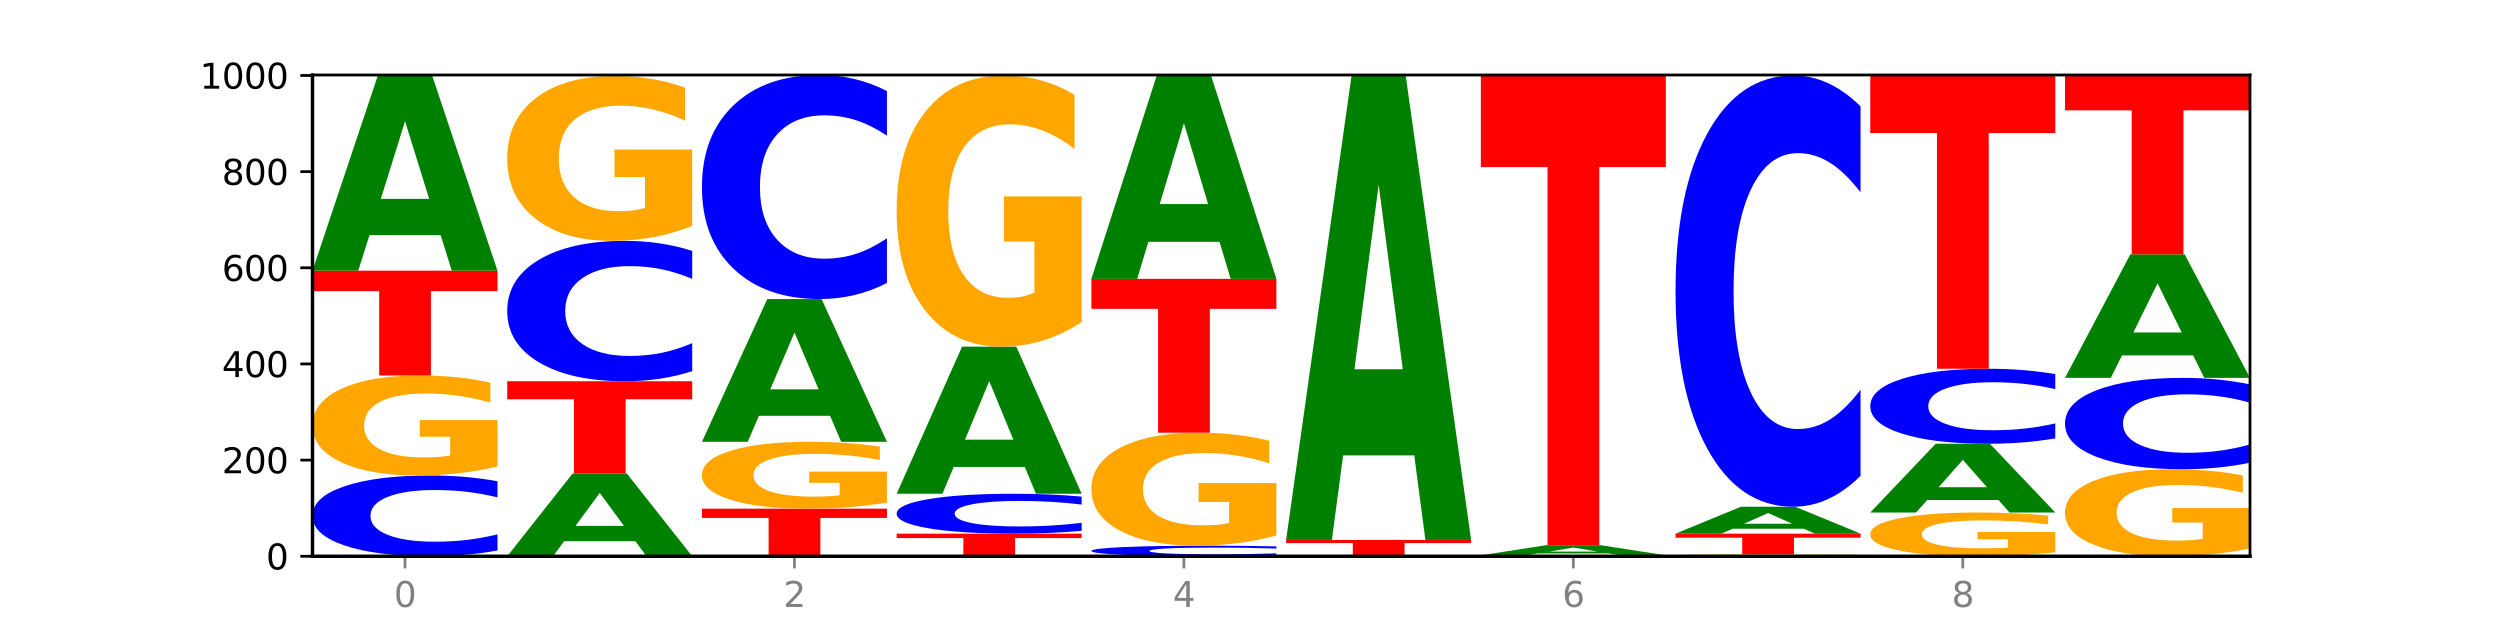 <?xml version="1.0" encoding="utf-8" standalone="no"?>
<!DOCTYPE svg PUBLIC "-//W3C//DTD SVG 1.1//EN"
  "http://www.w3.org/Graphics/SVG/1.1/DTD/svg11.dtd">
<svg xmlns:xlink="http://www.w3.org/1999/xlink" width="720pt" height="180pt" viewBox="0 0 720 180" xmlns="http://www.w3.org/2000/svg" version="1.1">
 <defs>
  <style type="text/css">*{stroke-linejoin: round; stroke-linecap: butt}</style>
 </defs>
 <g id="figure_1">
  <g id="patch_1">
   <path d="M 0 180 
L 720 180 
L 720 0 
L 0 0 
z
" style="fill: #ffffff"/>
  </g>
  <g id="axes_1">
   <g id="patch_2">
    <path d="M 90 160.2 
L 648 160.2 
L 648 21.6 
L 90 21.6 
z
" style="fill: #ffffff"/>
   </g>
   <g id="line2d_1">
    <path d="M 90 160.2 
L 648 160.2 
" clip-path="url(#pfc3178f93b)" style="fill: none; stroke: #000000; stroke-width: 0.5; stroke-linecap: square"/>
   </g>
   <g id="patch_3">
    <path d="M 143.276 158.533 
Q 138.82 159.359 134.001 159.777 
Q 129.182 160.2 123.934 160.2 
Q 108.282 160.2 99.141 157.067 
Q 90 153.934 90 148.576 
Q 90 143.2 99.141 140.071 
Q 108.282 136.938 123.934 136.938 
Q 129.182 136.938 134.001 137.361 
Q 138.82 137.779 143.276 138.606 
L 143.276 143.243 
Q 138.78 142.147 134.417 141.638 
Q 130.055 141.129 125.236 141.129 
Q 116.591 141.129 111.638 143.113 
Q 106.698 145.093 106.698 148.576 
Q 106.698 152.046 111.638 154.03 
Q 116.591 156.01 125.236 156.01 
Q 130.055 156.01 134.417 155.501 
Q 138.78 154.986 143.276 153.891 
L 143.276 158.533 
z
" clip-path="url(#pfc3178f93b)" style="fill: #0000ff"/>
   </g>
   <g id="patch_4">
    <path d="M 143.276 134.333 
Q 137.903 135.636 132.124 136.29 
Q 126.345 136.938 120.184 136.938 
Q 106.262 136.938 98.131 133.06 
Q 90 129.181 90 122.547 
Q 90 115.837 98.274 111.988 
Q 106.561 108.138 120.972 108.138 
Q 126.525 108.138 131.611 108.662 
Q 136.709 109.18 141.223 110.203 
L 141.223 115.944 
Q 136.566 114.629 131.957 113.981 
Q 127.348 113.326 122.716 113.326 
Q 114.143 113.326 109.498 115.718 
Q 104.853 118.103 104.853 122.547 
Q 104.853 126.95 109.331 129.353 
Q 113.808 131.751 122.047 131.751 
Q 124.292 131.751 126.214 131.614 
Q 128.136 131.471 129.665 131.174 
L 129.665 125.784 
L 120.889 125.784 
L 120.889 120.983 
L 143.276 120.983 
L 143.276 134.333 
z
" clip-path="url(#pfc3178f93b)" style="fill: #ffa600"/>
   </g>
   <g id="patch_5">
    <path d="M 90 77.954 
L 143.276 77.954 
L 143.276 83.841 
L 124.109 83.841 
L 124.109 108.138 
L 109.204 108.138 
L 109.204 83.841 
L 90 83.841 
L 90 77.954 
z
" clip-path="url(#pfc3178f93b)" style="fill: #ff0000"/>
   </g>
   <g id="patch_6">
    <path d="M 126.905 67.713 
L 106.415 67.713 
L 103.18 77.954 
L 90 77.954 
L 108.823 21.738 
L 124.454 21.738 
L 143.276 77.954 
L 130.107 77.954 
L 126.905 67.713 
z
M 109.683 57.28 
L 123.604 57.28 
L 116.655 34.919 
L 109.683 57.28 
z
" clip-path="url(#pfc3178f93b)" style="fill: #008000"/>
   </g>
   <g id="patch_7">
    <path d="M 182.985 155.862 
L 162.496 155.862 
L 159.261 160.2 
L 146.08 160.2 
L 164.903 136.385 
L 180.534 136.385 
L 199.357 160.2 
L 186.187 160.2 
L 182.985 155.862 
z
M 165.764 151.441 
L 179.684 151.441 
L 172.735 141.968 
L 165.764 151.441 
z
" clip-path="url(#pfc3178f93b)" style="fill: #008000"/>
   </g>
   <g id="patch_8">
    <path d="M 146.08 109.8 
L 199.357 109.8 
L 199.357 114.985 
L 180.19 114.985 
L 180.19 136.385 
L 165.285 136.385 
L 165.285 114.985 
L 146.08 114.985 
L 146.08 109.8 
z
" clip-path="url(#pfc3178f93b)" style="fill: #ff0000"/>
   </g>
   <g id="patch_9">
    <path d="M 199.357 106.902 
Q 194.9 108.338 190.081 109.065 
Q 185.263 109.8 180.014 109.8 
Q 164.363 109.8 155.222 104.355 
Q 146.08 98.909 146.08 89.597 
Q 146.08 80.252 155.222 74.815 
Q 164.363 69.369 180.014 69.369 
Q 185.263 69.369 190.081 70.104 
Q 194.9 70.831 199.357 72.267 
L 199.357 80.327 
Q 194.86 78.423 190.498 77.537 
Q 186.135 76.652 181.316 76.652 
Q 172.672 76.652 167.718 80.101 
Q 162.779 83.542 162.779 89.597 
Q 162.779 95.627 167.718 99.076 
Q 172.672 102.517 181.316 102.517 
Q 186.135 102.517 190.498 101.632 
Q 194.86 100.738 199.357 98.834 
L 199.357 106.902 
z
" clip-path="url(#pfc3178f93b)" style="fill: #0000ff"/>
   </g>
   <g id="patch_10">
    <path d="M 199.357 65.072 
Q 193.984 67.221 188.205 68.3 
Q 182.426 69.369 176.265 69.369 
Q 162.343 69.369 154.212 62.973 
Q 146.08 56.576 146.08 45.638 
Q 146.08 34.572 154.355 28.224 
Q 162.641 21.877 177.053 21.877 
Q 182.605 21.877 187.691 22.74 
Q 192.79 23.594 197.303 25.281 
L 197.303 34.748 
Q 192.646 32.58 188.038 31.511 
Q 183.429 30.432 178.796 30.432 
Q 170.223 30.432 165.578 34.375 
Q 160.934 38.309 160.934 45.638 
Q 160.934 52.898 165.411 56.861 
Q 169.889 60.815 178.127 60.815 
Q 180.372 60.815 182.294 60.589 
Q 184.217 60.353 185.745 59.863 
L 185.745 50.975 
L 176.969 50.975 
L 176.969 43.058 
L 199.357 43.058 
L 199.357 65.072 
z
" clip-path="url(#pfc3178f93b)" style="fill: #ffa600"/>
   </g>
   <g id="patch_11">
    <path d="M 202.161 146.492 
L 255.437 146.492 
L 255.437 149.166 
L 236.27 149.166 
L 236.27 160.2 
L 221.365 160.2 
L 221.365 149.166 
L 202.161 149.166 
L 202.161 146.492 
z
" clip-path="url(#pfc3178f93b)" style="fill: #ff0000"/>
   </g>
   <g id="patch_12">
    <path d="M 255.437 144.751 
Q 250.064 145.622 244.285 146.059 
Q 238.506 146.492 232.345 146.492 
Q 218.423 146.492 210.292 143.9 
Q 202.161 141.308 202.161 136.875 
Q 202.161 132.391 210.435 129.818 
Q 218.722 127.246 233.133 127.246 
Q 238.685 127.246 243.772 127.596 
Q 248.87 127.942 253.384 128.626 
L 253.384 132.462 
Q 248.727 131.584 244.118 131.15 
Q 239.509 130.713 234.876 130.713 
Q 226.304 130.713 221.659 132.311 
Q 217.014 133.905 217.014 136.875 
Q 217.014 139.817 221.492 141.423 
Q 225.969 143.026 234.208 143.026 
Q 236.453 143.026 238.375 142.934 
Q 240.297 142.839 241.826 142.64 
L 241.826 139.038 
L 233.05 139.038 
L 233.05 135.83 
L 255.437 135.83 
L 255.437 144.751 
z
" clip-path="url(#pfc3178f93b)" style="fill: #ffa600"/>
   </g>
   <g id="patch_13">
    <path d="M 239.065 119.755 
L 218.576 119.755 
L 215.341 127.246 
L 202.161 127.246 
L 220.983 86.123 
L 236.615 86.123 
L 255.437 127.246 
L 242.268 127.246 
L 239.065 119.755 
z
M 221.844 112.122 
L 235.765 112.122 
L 228.815 95.765 
L 221.844 112.122 
z
" clip-path="url(#pfc3178f93b)" style="fill: #008000"/>
   </g>
   <g id="patch_14">
    <path d="M 255.437 81.498 
Q 250.981 83.791 246.162 84.95 
Q 241.343 86.123 236.094 86.123 
Q 220.443 86.123 211.302 77.433 
Q 202.161 68.743 202.161 53.882 
Q 202.161 38.967 211.302 30.29 
Q 220.443 21.6 236.094 21.6 
Q 241.343 21.6 246.162 22.773 
Q 250.981 23.932 255.437 26.225 
L 255.437 39.087 
Q 250.94 36.048 246.578 34.635 
Q 242.215 33.222 237.397 33.222 
Q 228.752 33.222 223.799 38.727 
Q 218.859 44.218 218.859 53.882 
Q 218.859 63.505 223.799 69.009 
Q 228.752 74.501 237.397 74.501 
Q 242.215 74.501 246.578 73.088 
Q 250.94 71.662 255.437 68.623 
L 255.437 81.498 
z
" clip-path="url(#pfc3178f93b)" style="fill: #0000ff"/>
   </g>
   <g id="patch_15">
    <path d="M 258.241 153.692 
L 311.518 153.692 
L 311.518 154.961 
L 292.35 154.961 
L 292.35 160.2 
L 277.445 160.2 
L 277.445 154.961 
L 258.241 154.961 
L 258.241 153.692 
z
" clip-path="url(#pfc3178f93b)" style="fill: #ff0000"/>
   </g>
   <g id="patch_16">
    <path d="M 311.518 152.869 
Q 307.061 153.277 302.242 153.483 
Q 297.423 153.692 292.175 153.692 
Q 276.524 153.692 267.382 152.144 
Q 258.241 150.597 258.241 147.95 
Q 258.241 145.293 267.382 143.748 
Q 276.524 142.2 292.175 142.2 
Q 297.423 142.2 302.242 142.409 
Q 307.061 142.615 311.518 143.024 
L 311.518 145.315 
Q 307.021 144.773 302.658 144.522 
Q 298.296 144.27 293.477 144.27 
Q 284.832 144.27 279.879 145.251 
Q 274.94 146.229 274.94 147.95 
Q 274.94 149.664 279.879 150.644 
Q 284.832 151.622 293.477 151.622 
Q 298.296 151.622 302.658 151.371 
Q 307.021 151.117 311.518 150.575 
L 311.518 152.869 
z
" clip-path="url(#pfc3178f93b)" style="fill: #0000ff"/>
   </g>
   <g id="patch_17">
    <path d="M 295.146 134.482 
L 274.657 134.482 
L 271.421 142.2 
L 258.241 142.2 
L 277.064 99.831 
L 292.695 99.831 
L 311.518 142.2 
L 298.348 142.2 
L 295.146 134.482 
z
M 277.924 126.618 
L 291.845 126.618 
L 284.896 109.765 
L 277.924 126.618 
z
" clip-path="url(#pfc3178f93b)" style="fill: #008000"/>
   </g>
   <g id="patch_18">
    <path d="M 311.518 92.765 
Q 306.145 96.298 300.366 98.072 
Q 294.587 99.831 288.426 99.831 
Q 274.504 99.831 266.372 89.313 
Q 258.241 78.795 258.241 60.809 
Q 258.241 42.613 266.516 32.176 
Q 274.802 21.738 289.214 21.738 
Q 294.766 21.738 299.852 23.158 
Q 304.951 24.561 309.464 27.336 
L 309.464 42.903 
Q 304.807 39.338 300.198 37.58 
Q 295.59 35.805 290.957 35.805 
Q 282.384 35.805 277.739 42.29 
Q 273.095 48.759 273.095 60.809 
Q 273.095 72.746 277.572 79.263 
Q 282.05 85.764 290.288 85.764 
Q 292.533 85.764 294.455 85.393 
Q 296.378 85.006 297.906 84.199 
L 297.906 69.584 
L 289.13 69.584 
L 289.13 56.566 
L 311.518 56.566 
L 311.518 92.765 
z
" clip-path="url(#pfc3178f93b)" style="fill: #ffa600"/>
   </g>
   <g id="patch_19">
    <path d="M 367.598 159.982 
Q 363.142 160.09 358.323 160.145 
Q 353.504 160.2 348.255 160.2 
Q 332.604 160.2 323.463 159.79 
Q 314.322 159.379 314.322 158.678 
Q 314.322 157.974 323.463 157.564 
Q 332.604 157.154 348.255 157.154 
Q 353.504 157.154 358.323 157.209 
Q 363.142 157.264 367.598 157.372 
L 367.598 157.979 
Q 363.101 157.836 358.739 157.769 
Q 354.376 157.703 349.557 157.703 
Q 340.913 157.703 335.96 157.962 
Q 331.02 158.222 331.02 158.678 
Q 331.02 159.132 335.96 159.392 
Q 340.913 159.651 349.557 159.651 
Q 354.376 159.651 358.739 159.585 
Q 363.101 159.517 367.598 159.374 
L 367.598 159.982 
z
" clip-path="url(#pfc3178f93b)" style="fill: #0000ff"/>
   </g>
   <g id="patch_20">
    <path d="M 367.598 154.21 
Q 362.225 155.682 356.446 156.421 
Q 350.667 157.154 344.506 157.154 
Q 330.584 157.154 322.453 152.771 
Q 314.322 148.389 314.322 140.895 
Q 314.322 133.313 322.596 128.964 
Q 330.882 124.615 345.294 124.615 
Q 350.846 124.615 355.933 125.207 
Q 361.031 125.792 365.544 126.948 
L 365.544 133.434 
Q 360.888 131.948 356.279 131.216 
Q 351.67 130.476 347.037 130.476 
Q 338.464 130.476 333.82 133.178 
Q 329.175 135.874 329.175 140.895 
Q 329.175 145.869 333.653 148.584 
Q 338.13 151.293 346.369 151.293 
Q 348.613 151.293 350.536 151.138 
Q 352.458 150.977 353.986 150.641 
L 353.986 144.551 
L 345.21 144.551 
L 345.21 139.127 
L 367.598 139.127 
L 367.598 154.21 
z
" clip-path="url(#pfc3178f93b)" style="fill: #ffa600"/>
   </g>
   <g id="patch_21">
    <path d="M 314.322 80.308 
L 367.598 80.308 
L 367.598 88.949 
L 348.431 88.949 
L 348.431 124.615 
L 333.526 124.615 
L 333.526 88.949 
L 314.322 88.949 
L 314.322 80.308 
z
" clip-path="url(#pfc3178f93b)" style="fill: #ff0000"/>
   </g>
   <g id="patch_22">
    <path d="M 351.226 69.638 
L 330.737 69.638 
L 327.502 80.308 
L 314.322 80.308 
L 333.144 21.738 
L 348.775 21.738 
L 367.598 80.308 
L 354.429 80.308 
L 351.226 69.638 
z
M 334.005 58.768 
L 347.926 58.768 
L 340.976 35.471 
L 334.005 58.768 
z
" clip-path="url(#pfc3178f93b)" style="fill: #008000"/>
   </g>
   <g id="patch_23">
    <path d="M 370.402 155.492 
L 423.678 155.492 
L 423.678 156.41 
L 404.511 156.41 
L 404.511 160.2 
L 389.606 160.2 
L 389.606 156.41 
L 370.402 156.41 
L 370.402 155.492 
z
" clip-path="url(#pfc3178f93b)" style="fill: #ff0000"/>
   </g>
   <g id="patch_24">
    <path d="M 407.307 131.152 
L 386.817 131.152 
L 383.582 155.492 
L 370.402 155.492 
L 389.225 21.877 
L 404.856 21.877 
L 423.678 155.492 
L 410.509 155.492 
L 407.307 131.152 
z
M 390.085 106.353 
L 404.006 106.353 
L 397.057 53.205 
L 390.085 106.353 
z
" clip-path="url(#pfc3178f93b)" style="fill: #008000"/>
   </g>
   <g id="patch_25">
    <path d="M 479.759 160.19 
Q 475.302 160.195 470.483 160.197 
Q 465.665 160.2 460.416 160.2 
Q 444.765 160.2 435.624 160.181 
Q 426.482 160.163 426.482 160.131 
Q 426.482 160.099 435.624 160.08 
Q 444.765 160.062 460.416 160.062 
Q 465.665 160.062 470.483 160.064 
Q 475.302 160.067 479.759 160.071 
L 479.759 160.099 
Q 475.262 160.093 470.9 160.09 
Q 466.537 160.086 461.718 160.086 
Q 453.074 160.086 448.12 160.098 
Q 443.181 160.11 443.181 160.131 
Q 443.181 160.151 448.12 160.163 
Q 453.074 160.175 461.718 160.175 
Q 466.537 160.175 470.9 160.172 
Q 475.262 160.169 479.759 160.162 
L 479.759 160.19 
z
" clip-path="url(#pfc3178f93b)" style="fill: #0000ff"/>
   </g>
   <g id="patch_26">
    <path d="M 479.759 160.049 
Q 474.386 160.055 468.607 160.058 
Q 462.828 160.062 456.667 160.062 
Q 442.745 160.062 434.614 160.043 
Q 426.482 160.024 426.482 159.992 
Q 426.482 159.96 434.757 159.942 
Q 443.043 159.923 457.455 159.923 
Q 463.007 159.923 468.093 159.926 
Q 473.192 159.928 477.705 159.933 
L 477.705 159.961 
Q 473.049 159.954 468.44 159.951 
Q 463.831 159.948 459.198 159.948 
Q 450.625 159.948 445.98 159.96 
Q 441.336 159.971 441.336 159.992 
Q 441.336 160.014 445.813 160.025 
Q 450.291 160.037 458.529 160.037 
Q 460.774 160.037 462.697 160.036 
Q 464.619 160.035 466.147 160.034 
L 466.147 160.008 
L 457.371 160.008 
L 457.371 159.985 
L 479.759 159.985 
L 479.759 160.049 
z
" clip-path="url(#pfc3178f93b)" style="fill: #ffa600"/>
   </g>
   <g id="patch_27">
    <path d="M 463.387 159.393 
L 442.898 159.393 
L 439.663 159.923 
L 426.482 159.923 
L 445.305 157.015 
L 460.936 157.015 
L 479.759 159.923 
L 466.589 159.923 
L 463.387 159.393 
z
M 446.166 158.854 
L 460.087 158.854 
L 453.137 157.697 
L 446.166 158.854 
z
" clip-path="url(#pfc3178f93b)" style="fill: #008000"/>
   </g>
   <g id="patch_28">
    <path d="M 426.482 21.738 
L 479.759 21.738 
L 479.759 48.121 
L 460.592 48.121 
L 460.592 157.015 
L 445.687 157.015 
L 445.687 48.121 
L 426.482 48.121 
L 426.482 21.738 
z
" clip-path="url(#pfc3178f93b)" style="fill: #ff0000"/>
   </g>
   <g id="patch_29">
    <path d="M 535.839 160.15 
Q 530.466 160.175 524.687 160.188 
Q 518.908 160.2 512.747 160.2 
Q 498.825 160.2 490.694 160.125 
Q 482.563 160.051 482.563 159.923 
Q 482.563 159.794 490.837 159.72 
Q 499.124 159.646 513.535 159.646 
Q 519.087 159.646 524.174 159.656 
Q 529.272 159.666 533.786 159.686 
L 533.786 159.796 
Q 529.129 159.771 524.52 159.759 
Q 519.911 159.746 515.278 159.746 
Q 506.706 159.746 502.061 159.792 
Q 497.416 159.838 497.416 159.923 
Q 497.416 160.008 501.894 160.054 
Q 506.371 160.1 514.61 160.1 
Q 516.855 160.1 518.777 160.098 
Q 520.699 160.095 522.228 160.089 
L 522.228 159.985 
L 513.452 159.985 
L 513.452 159.893 
L 535.839 159.893 
L 535.839 160.15 
z
" clip-path="url(#pfc3178f93b)" style="fill: #ffa600"/>
   </g>
   <g id="patch_30">
    <path d="M 482.563 153.692 
L 535.839 153.692 
L 535.839 154.853 
L 516.672 154.853 
L 516.672 159.646 
L 501.767 159.646 
L 501.767 154.853 
L 482.563 154.853 
L 482.563 153.692 
z
" clip-path="url(#pfc3178f93b)" style="fill: #ff0000"/>
   </g>
   <g id="patch_31">
    <path d="M 519.467 152.28 
L 498.978 152.28 
L 495.743 153.692 
L 482.563 153.692 
L 501.385 145.938 
L 517.017 145.938 
L 535.839 153.692 
L 522.67 153.692 
L 519.467 152.28 
z
M 502.246 150.841 
L 516.167 150.841 
L 509.217 147.756 
L 502.246 150.841 
z
" clip-path="url(#pfc3178f93b)" style="fill: #008000"/>
   </g>
   <g id="patch_32">
    <path d="M 535.839 137.036 
Q 531.383 141.449 526.564 143.681 
Q 521.745 145.938 516.496 145.938 
Q 500.845 145.938 491.704 129.211 
Q 482.563 112.483 482.563 83.877 
Q 482.563 55.168 491.704 38.466 
Q 500.845 21.738 516.496 21.738 
Q 521.745 21.738 526.564 23.996 
Q 531.383 26.228 535.839 30.641 
L 535.839 55.399 
Q 531.342 49.549 526.98 46.83 
Q 522.617 44.11 517.799 44.11 
Q 509.154 44.11 504.201 54.706 
Q 499.261 65.276 499.261 83.877 
Q 499.261 102.4 504.201 112.996 
Q 509.154 123.567 517.799 123.567 
Q 522.617 123.567 526.98 120.847 
Q 531.342 118.102 535.839 112.252 
L 535.839 137.036 
z
" clip-path="url(#pfc3178f93b)" style="fill: #0000ff"/>
   </g>
   <g id="patch_33">
    <path d="M 591.92 159.06 
Q 586.547 159.63 580.768 159.916 
Q 574.989 160.2 568.828 160.2 
Q 554.906 160.2 546.774 158.503 
Q 538.643 156.806 538.643 153.904 
Q 538.643 150.968 546.918 149.284 
Q 555.204 147.6 569.616 147.6 
Q 575.168 147.6 580.254 147.829 
Q 585.353 148.055 589.866 148.503 
L 589.866 151.015 
Q 585.209 150.44 580.6 150.156 
Q 575.992 149.87 571.359 149.87 
Q 562.786 149.87 558.141 150.916 
Q 553.497 151.96 553.497 153.904 
Q 553.497 155.83 557.974 156.881 
Q 562.452 157.93 570.69 157.93 
Q 572.935 157.93 574.857 157.871 
Q 576.78 157.808 578.308 157.678 
L 578.308 155.32 
L 569.532 155.32 
L 569.532 153.219 
L 591.92 153.219 
L 591.92 159.06 
z
" clip-path="url(#pfc3178f93b)" style="fill: #ffa600"/>
   </g>
   <g id="patch_34">
    <path d="M 575.548 143.993 
L 555.059 143.993 
L 551.823 147.6 
L 538.643 147.6 
L 557.466 127.8 
L 573.097 127.8 
L 591.92 147.6 
L 578.75 147.6 
L 575.548 143.993 
z
M 558.326 140.318 
L 572.247 140.318 
L 565.298 132.442 
L 558.326 140.318 
z
" clip-path="url(#pfc3178f93b)" style="fill: #008000"/>
   </g>
   <g id="patch_35">
    <path d="M 591.92 126.252 
Q 587.463 127.019 582.644 127.407 
Q 577.825 127.8 572.577 127.8 
Q 556.926 127.8 547.784 124.891 
Q 538.643 121.982 538.643 117.007 
Q 538.643 112.014 547.784 109.109 
Q 556.926 106.2 572.577 106.2 
Q 577.825 106.2 582.644 106.593 
Q 587.463 106.981 591.92 107.748 
L 591.92 112.054 
Q 587.423 111.037 583.06 110.564 
Q 578.698 110.091 573.879 110.091 
Q 565.234 110.091 560.281 111.934 
Q 555.342 113.772 555.342 117.007 
Q 555.342 120.228 560.281 122.071 
Q 565.234 123.909 573.879 123.909 
Q 578.698 123.909 583.06 123.436 
Q 587.423 122.959 591.92 121.942 
L 591.92 126.252 
z
" clip-path="url(#pfc3178f93b)" style="fill: #0000ff"/>
   </g>
   <g id="patch_36">
    <path d="M 538.643 21.877 
L 591.92 21.877 
L 591.92 38.322 
L 572.752 38.322 
L 572.752 106.2 
L 557.847 106.2 
L 557.847 38.322 
L 538.643 38.322 
L 538.643 21.877 
z
" clip-path="url(#pfc3178f93b)" style="fill: #ff0000"/>
   </g>
   <g id="patch_37">
    <path d="M 648 157.933 
Q 642.627 159.066 636.848 159.636 
Q 631.069 160.2 624.908 160.2 
Q 610.986 160.2 602.855 156.825 
Q 594.724 153.449 594.724 147.677 
Q 594.724 141.837 602.998 138.488 
Q 611.284 135.138 625.696 135.138 
Q 631.248 135.138 636.335 135.594 
Q 641.433 136.044 645.946 136.935 
L 645.946 141.931 
Q 641.29 140.786 636.681 140.222 
Q 632.072 139.653 627.439 139.653 
Q 618.866 139.653 614.222 141.734 
Q 609.577 143.81 609.577 147.677 
Q 609.577 151.508 614.055 153.599 
Q 618.532 155.686 626.771 155.686 
Q 629.015 155.686 630.938 155.567 
Q 632.86 155.442 634.388 155.184 
L 634.388 150.493 
L 625.612 150.493 
L 625.612 146.315 
L 648 146.315 
L 648 157.933 
z
" clip-path="url(#pfc3178f93b)" style="fill: #ffa600"/>
   </g>
   <g id="patch_38">
    <path d="M 648 133.253 
Q 643.544 134.187 638.725 134.66 
Q 633.906 135.138 628.657 135.138 
Q 613.006 135.138 603.865 131.595 
Q 594.724 128.052 594.724 121.993 
Q 594.724 115.912 603.865 112.374 
Q 613.006 108.831 628.657 108.831 
Q 633.906 108.831 638.725 109.309 
Q 643.544 109.782 648 110.716 
L 648 115.961 
Q 643.503 114.722 639.141 114.146 
Q 634.778 113.57 629.959 113.57 
Q 621.315 113.57 616.362 115.814 
Q 611.422 118.053 611.422 121.993 
Q 611.422 125.916 616.362 128.161 
Q 621.315 130.4 629.959 130.4 
Q 634.778 130.4 639.141 129.824 
Q 643.503 129.242 648 128.003 
L 648 133.253 
z
" clip-path="url(#pfc3178f93b)" style="fill: #0000ff"/>
   </g>
   <g id="patch_39">
    <path d="M 631.628 102.348 
L 611.139 102.348 
L 607.904 108.831 
L 594.724 108.831 
L 613.546 73.246 
L 629.177 73.246 
L 648 108.831 
L 634.831 108.831 
L 631.628 102.348 
z
M 614.407 95.744 
L 628.328 95.744 
L 621.378 81.589 
L 614.407 95.744 
z
" clip-path="url(#pfc3178f93b)" style="fill: #008000"/>
   </g>
   <g id="patch_40">
    <path d="M 594.724 21.738 
L 648 21.738 
L 648 31.784 
L 628.833 31.784 
L 628.833 73.246 
L 613.928 73.246 
L 613.928 31.784 
L 594.724 31.784 
L 594.724 21.738 
z
" clip-path="url(#pfc3178f93b)" style="fill: #ff0000"/>
   </g>
   <g id="matplotlib.axis_1">
    <g id="xtick_1">
     <g id="line2d_2">
      <defs>
       <path id="m947b8915f8" d="M 0 0 
L 0 3.5 
" style="stroke: #808080; stroke-width: 0.8"/>
      </defs>
      <g>
       <use xlink:href="#m947b8915f8" x="116.638" y="160.2" style="fill: #808080; stroke: #808080; stroke-width: 0.8"/>
      </g>
     </g>
     <g id="text_1">
      <!-- 0 -->
      <g style="fill: #808080" transform="translate(113.457 174.798) scale(0.1 -0.1)">
       <defs>
        <path id="DejaVuSans-30" d="M 2034 4250 
Q 1547 4250 1301 3770 
Q 1056 3291 1056 2328 
Q 1056 1369 1301 889 
Q 1547 409 2034 409 
Q 2525 409 2770 889 
Q 3016 1369 3016 2328 
Q 3016 3291 2770 3770 
Q 2525 4250 2034 4250 
z
M 2034 4750 
Q 2819 4750 3233 4129 
Q 3647 3509 3647 2328 
Q 3647 1150 3233 529 
Q 2819 -91 2034 -91 
Q 1250 -91 836 529 
Q 422 1150 422 2328 
Q 422 3509 836 4129 
Q 1250 4750 2034 4750 
z
" transform="scale(0.016)"/>
       </defs>
       <use xlink:href="#DejaVuSans-30"/>
      </g>
     </g>
    </g>
    <g id="xtick_2">
     <g id="line2d_3">
      <g>
       <use xlink:href="#m947b8915f8" x="228.799" y="160.2" style="fill: #808080; stroke: #808080; stroke-width: 0.8"/>
      </g>
     </g>
     <g id="text_2">
      <!-- 2 -->
      <g style="fill: #808080" transform="translate(225.618 174.798) scale(0.1 -0.1)">
       <defs>
        <path id="DejaVuSans-32" d="M 1228 531 
L 3431 531 
L 3431 0 
L 469 0 
L 469 531 
Q 828 903 1448 1529 
Q 2069 2156 2228 2338 
Q 2531 2678 2651 2914 
Q 2772 3150 2772 3378 
Q 2772 3750 2511 3984 
Q 2250 4219 1831 4219 
Q 1534 4219 1204 4116 
Q 875 4013 500 3803 
L 500 4441 
Q 881 4594 1212 4672 
Q 1544 4750 1819 4750 
Q 2544 4750 2975 4387 
Q 3406 4025 3406 3419 
Q 3406 3131 3298 2873 
Q 3191 2616 2906 2266 
Q 2828 2175 2409 1742 
Q 1991 1309 1228 531 
z
" transform="scale(0.016)"/>
       </defs>
       <use xlink:href="#DejaVuSans-32"/>
      </g>
     </g>
    </g>
    <g id="xtick_3">
     <g id="line2d_4">
      <g>
       <use xlink:href="#m947b8915f8" x="340.96" y="160.2" style="fill: #808080; stroke: #808080; stroke-width: 0.8"/>
      </g>
     </g>
     <g id="text_3">
      <!-- 4 -->
      <g style="fill: #808080" transform="translate(337.779 174.798) scale(0.1 -0.1)">
       <defs>
        <path id="DejaVuSans-34" d="M 2419 4116 
L 825 1625 
L 2419 1625 
L 2419 4116 
z
M 2253 4666 
L 3047 4666 
L 3047 1625 
L 3713 1625 
L 3713 1100 
L 3047 1100 
L 3047 0 
L 2419 0 
L 2419 1100 
L 313 1100 
L 313 1709 
L 2253 4666 
z
" transform="scale(0.016)"/>
       </defs>
       <use xlink:href="#DejaVuSans-34"/>
      </g>
     </g>
    </g>
    <g id="xtick_4">
     <g id="line2d_5">
      <g>
       <use xlink:href="#m947b8915f8" x="453.121" y="160.2" style="fill: #808080; stroke: #808080; stroke-width: 0.8"/>
      </g>
     </g>
     <g id="text_4">
      <!-- 6 -->
      <g style="fill: #808080" transform="translate(449.939 174.798) scale(0.1 -0.1)">
       <defs>
        <path id="DejaVuSans-36" d="M 2113 2584 
Q 1688 2584 1439 2293 
Q 1191 2003 1191 1497 
Q 1191 994 1439 701 
Q 1688 409 2113 409 
Q 2538 409 2786 701 
Q 3034 994 3034 1497 
Q 3034 2003 2786 2293 
Q 2538 2584 2113 2584 
z
M 3366 4563 
L 3366 3988 
Q 3128 4100 2886 4159 
Q 2644 4219 2406 4219 
Q 1781 4219 1451 3797 
Q 1122 3375 1075 2522 
Q 1259 2794 1537 2939 
Q 1816 3084 2150 3084 
Q 2853 3084 3261 2657 
Q 3669 2231 3669 1497 
Q 3669 778 3244 343 
Q 2819 -91 2113 -91 
Q 1303 -91 875 529 
Q 447 1150 447 2328 
Q 447 3434 972 4092 
Q 1497 4750 2381 4750 
Q 2619 4750 2861 4703 
Q 3103 4656 3366 4563 
z
" transform="scale(0.016)"/>
       </defs>
       <use xlink:href="#DejaVuSans-36"/>
      </g>
     </g>
    </g>
    <g id="xtick_5">
     <g id="line2d_6">
      <g>
       <use xlink:href="#m947b8915f8" x="565.281" y="160.2" style="fill: #808080; stroke: #808080; stroke-width: 0.8"/>
      </g>
     </g>
     <g id="text_5">
      <!-- 8 -->
      <g style="fill: #808080" transform="translate(562.1 174.798) scale(0.1 -0.1)">
       <defs>
        <path id="DejaVuSans-38" d="M 2034 2216 
Q 1584 2216 1326 1975 
Q 1069 1734 1069 1313 
Q 1069 891 1326 650 
Q 1584 409 2034 409 
Q 2484 409 2743 651 
Q 3003 894 3003 1313 
Q 3003 1734 2745 1975 
Q 2488 2216 2034 2216 
z
M 1403 2484 
Q 997 2584 770 2862 
Q 544 3141 544 3541 
Q 544 4100 942 4425 
Q 1341 4750 2034 4750 
Q 2731 4750 3128 4425 
Q 3525 4100 3525 3541 
Q 3525 3141 3298 2862 
Q 3072 2584 2669 2484 
Q 3125 2378 3379 2068 
Q 3634 1759 3634 1313 
Q 3634 634 3220 271 
Q 2806 -91 2034 -91 
Q 1263 -91 848 271 
Q 434 634 434 1313 
Q 434 1759 690 2068 
Q 947 2378 1403 2484 
z
M 1172 3481 
Q 1172 3119 1398 2916 
Q 1625 2713 2034 2713 
Q 2441 2713 2670 2916 
Q 2900 3119 2900 3481 
Q 2900 3844 2670 4047 
Q 2441 4250 2034 4250 
Q 1625 4250 1398 4047 
Q 1172 3844 1172 3481 
z
" transform="scale(0.016)"/>
       </defs>
       <use xlink:href="#DejaVuSans-38"/>
      </g>
     </g>
    </g>
   </g>
   <g id="matplotlib.axis_2">
    <g id="ytick_1">
     <g id="line2d_7">
      <defs>
       <path id="ma0ee44a9d8" d="M 0 0 
L -3.5 0 
" style="stroke: #000000; stroke-width: 0.8"/>
      </defs>
      <g>
       <use xlink:href="#ma0ee44a9d8" x="90" y="160.2" style="stroke: #000000; stroke-width: 0.8"/>
      </g>
     </g>
     <g id="text_6">
      <!-- 0 -->
      <g transform="translate(76.638 163.999) scale(0.1 -0.1)">
       <use xlink:href="#DejaVuSans-30"/>
      </g>
     </g>
    </g>
    <g id="ytick_2">
     <g id="line2d_8">
      <g>
       <use xlink:href="#ma0ee44a9d8" x="90" y="132.508" style="stroke: #000000; stroke-width: 0.8"/>
      </g>
     </g>
     <g id="text_7">
      <!-- 200 -->
      <g transform="translate(63.913 136.307) scale(0.1 -0.1)">
       <use xlink:href="#DejaVuSans-32"/>
       <use xlink:href="#DejaVuSans-30" x="63.623"/>
       <use xlink:href="#DejaVuSans-30" x="127.246"/>
      </g>
     </g>
    </g>
    <g id="ytick_3">
     <g id="line2d_9">
      <g>
       <use xlink:href="#ma0ee44a9d8" x="90" y="104.815" style="stroke: #000000; stroke-width: 0.8"/>
      </g>
     </g>
     <g id="text_8">
      <!-- 400 -->
      <g transform="translate(63.913 108.615) scale(0.1 -0.1)">
       <use xlink:href="#DejaVuSans-34"/>
       <use xlink:href="#DejaVuSans-30" x="63.623"/>
       <use xlink:href="#DejaVuSans-30" x="127.246"/>
      </g>
     </g>
    </g>
    <g id="ytick_4">
     <g id="line2d_10">
      <g>
       <use xlink:href="#ma0ee44a9d8" x="90" y="77.123" style="stroke: #000000; stroke-width: 0.8"/>
      </g>
     </g>
     <g id="text_9">
      <!-- 600 -->
      <g transform="translate(63.913 80.922) scale(0.1 -0.1)">
       <use xlink:href="#DejaVuSans-36"/>
       <use xlink:href="#DejaVuSans-30" x="63.623"/>
       <use xlink:href="#DejaVuSans-30" x="127.246"/>
      </g>
     </g>
    </g>
    <g id="ytick_5">
     <g id="line2d_11">
      <g>
       <use xlink:href="#ma0ee44a9d8" x="90" y="49.431" style="stroke: #000000; stroke-width: 0.8"/>
      </g>
     </g>
     <g id="text_10">
      <!-- 800 -->
      <g transform="translate(63.913 53.23) scale(0.1 -0.1)">
       <use xlink:href="#DejaVuSans-38"/>
       <use xlink:href="#DejaVuSans-30" x="63.623"/>
       <use xlink:href="#DejaVuSans-30" x="127.246"/>
      </g>
     </g>
    </g>
    <g id="ytick_6">
     <g id="line2d_12">
      <g>
       <use xlink:href="#ma0ee44a9d8" x="90" y="21.738" style="stroke: #000000; stroke-width: 0.8"/>
      </g>
     </g>
     <g id="text_11">
      <!-- 1000 -->
      <g transform="translate(57.55 25.538) scale(0.1 -0.1)">
       <defs>
        <path id="DejaVuSans-31" d="M 794 531 
L 1825 531 
L 1825 4091 
L 703 3866 
L 703 4441 
L 1819 4666 
L 2450 4666 
L 2450 531 
L 3481 531 
L 3481 0 
L 794 0 
L 794 531 
z
" transform="scale(0.016)"/>
       </defs>
       <use xlink:href="#DejaVuSans-31"/>
       <use xlink:href="#DejaVuSans-30" x="63.623"/>
       <use xlink:href="#DejaVuSans-30" x="127.246"/>
       <use xlink:href="#DejaVuSans-30" x="190.869"/>
      </g>
     </g>
    </g>
   </g>
   <g id="patch_41">
    <path d="M 90 160.2 
L 90 21.6 
" style="fill: none; stroke: #000000; stroke-linejoin: miter; stroke-linecap: square"/>
   </g>
   <g id="patch_42">
    <path d="M 648 160.2 
L 648 21.6 
" style="fill: none; stroke: #000000; stroke-width: 0.8; stroke-linejoin: miter; stroke-linecap: square"/>
   </g>
   <g id="patch_43">
    <path d="M 90 160.2 
L 648 160.2 
" style="fill: none; stroke: #000000; stroke-linejoin: miter; stroke-linecap: square"/>
   </g>
   <g id="patch_44">
    <path d="M 90 21.6 
L 648 21.6 
" style="fill: none; stroke: #000000; stroke-width: 0.8; stroke-linejoin: miter; stroke-linecap: square"/>
   </g>
  </g>
 </g>
 <defs>
  <clipPath id="pfc3178f93b">
   <rect x="90" y="21.6" width="558" height="138.6"/>
  </clipPath>
 </defs>
</svg>
